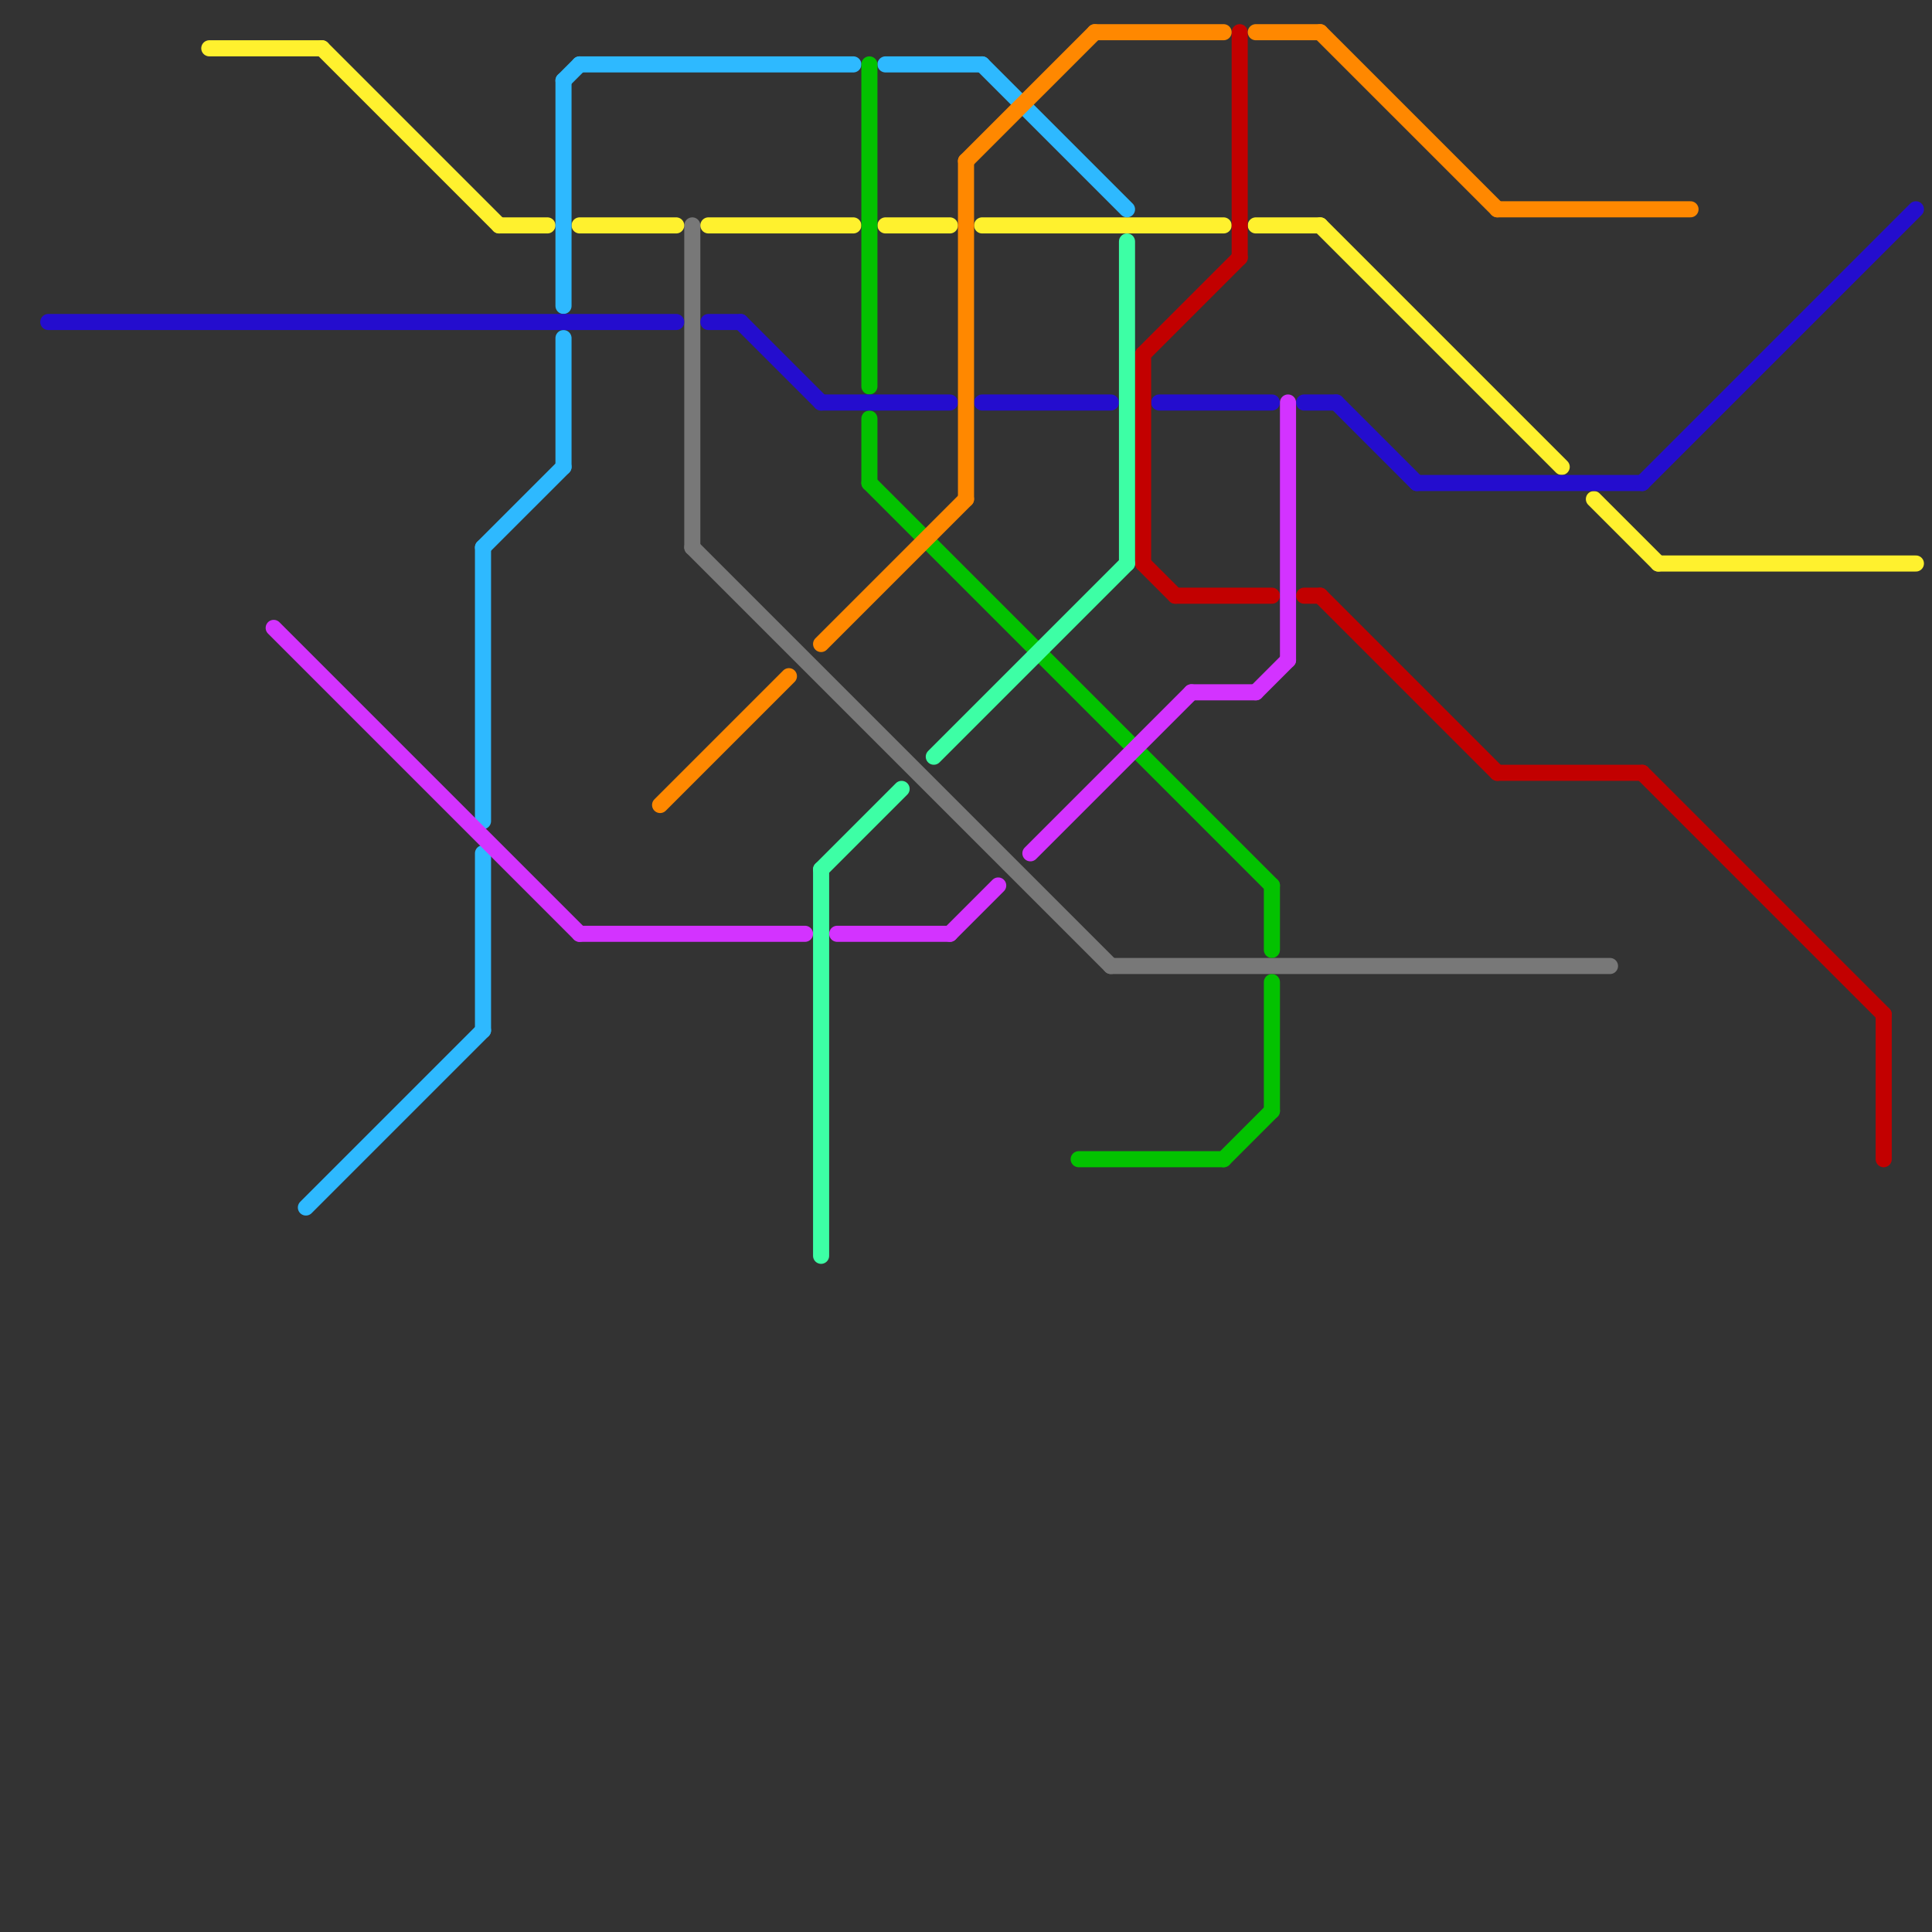 
<svg version="1.1" xmlns="http://www.w3.org/2000/svg" viewBox="0 0 120 120">
<rect x="0" y="0" width="120" height="120" fill="#333333" stroke="none"/>
<style>text { font: 1px Helvetica; font-weight: 600; white-space: pre; dominant-baseline: central; } line { stroke-width: 1; fill: none; stroke-linecap: round; stroke-linejoin: round; } .c0 { stroke: #787878 } .c1 { stroke: #fff12e } .c2 { stroke: #2eb9ff } .c3 { stroke: #03c200 } .c4 { stroke: #240dce } .c5 { stroke: #c20000 } .c6 { stroke: #d333ff } .c7 { stroke: #3dffa5 } .c8 { stroke: #ff8800 } .w1 { stroke-width: 1; }</style><defs><g id="ct-xf"><circle r="0.5" fill="#fff" stroke="#000" stroke-width="0.2"/></g><g id="ct"><circle r="0.5" fill="#fff" stroke="#000" stroke-width="0.1"/></g></defs><line class="c0 " x1="43" y1="14" x2="43" y2="34"/><line class="c0 " x1="69" y1="60" x2="100" y2="60"/><line class="c0 " x1="43" y1="34" x2="69" y2="60"/><line class="c1 " x1="13" y1="3" x2="20" y2="3"/><line class="c1 " x1="78" y1="14" x2="82" y2="14"/><line class="c1 " x1="31" y1="14" x2="34" y2="14"/><line class="c1 " x1="82" y1="14" x2="97" y2="29"/><line class="c1 " x1="61" y1="14" x2="76" y2="14"/><line class="c1 " x1="99" y1="31" x2="103" y2="35"/><line class="c1 " x1="44" y1="14" x2="53" y2="14"/><line class="c1 " x1="55" y1="14" x2="59" y2="14"/><line class="c1 " x1="36" y1="14" x2="42" y2="14"/><line class="c1 " x1="103" y1="35" x2="119" y2="35"/><line class="c1 " x1="20" y1="3" x2="31" y2="14"/><line class="c2 " x1="61" y1="4" x2="70" y2="13"/><line class="c2 " x1="36" y1="4" x2="53" y2="4"/><line class="c2 " x1="30" y1="53" x2="30" y2="64"/><line class="c2 " x1="35" y1="5" x2="36" y2="4"/><line class="c2 " x1="55" y1="4" x2="61" y2="4"/><line class="c2 " x1="19" y1="75" x2="30" y2="64"/><line class="c2 " x1="30" y1="34" x2="35" y2="29"/><line class="c2 " x1="35" y1="21" x2="35" y2="29"/><line class="c2 " x1="35" y1="5" x2="35" y2="19"/><line class="c2 " x1="30" y1="34" x2="30" y2="51"/><line class="c3 " x1="76" y1="72" x2="79" y2="69"/><line class="c3 " x1="79" y1="55" x2="79" y2="59"/><line class="c3 " x1="54" y1="30" x2="79" y2="55"/><line class="c3 " x1="54" y1="26" x2="54" y2="30"/><line class="c3 " x1="54" y1="4" x2="54" y2="24"/><line class="c3 " x1="67" y1="72" x2="76" y2="72"/><line class="c3 " x1="79" y1="61" x2="79" y2="69"/><line class="c4 " x1="88" y1="30" x2="102" y2="30"/><line class="c4 " x1="102" y1="30" x2="119" y2="13"/><line class="c4 " x1="51" y1="25" x2="59" y2="25"/><line class="c4 " x1="61" y1="25" x2="69" y2="25"/><line class="c4 " x1="3" y1="20" x2="42" y2="20"/><line class="c4 " x1="46" y1="20" x2="51" y2="25"/><line class="c4 " x1="72" y1="25" x2="79" y2="25"/><line class="c4 " x1="83" y1="25" x2="88" y2="30"/><line class="c4 " x1="81" y1="25" x2="83" y2="25"/><line class="c4 " x1="44" y1="20" x2="46" y2="20"/><line class="c5 " x1="77" y1="2" x2="77" y2="16"/><line class="c5 " x1="102" y1="48" x2="117" y2="63"/><line class="c5 " x1="82" y1="37" x2="93" y2="48"/><line class="c5 " x1="93" y1="48" x2="102" y2="48"/><line class="c5 " x1="71" y1="22" x2="71" y2="35"/><line class="c5 " x1="71" y1="35" x2="73" y2="37"/><line class="c5 " x1="73" y1="37" x2="79" y2="37"/><line class="c5 " x1="117" y1="63" x2="117" y2="72"/><line class="c5 " x1="71" y1="22" x2="77" y2="16"/><line class="c5 " x1="81" y1="37" x2="82" y2="37"/><line class="c6 " x1="74" y1="43" x2="78" y2="43"/><line class="c6 " x1="80" y1="25" x2="80" y2="41"/><line class="c6 " x1="36" y1="58" x2="50" y2="58"/><line class="c6 " x1="78" y1="43" x2="80" y2="41"/><line class="c6 " x1="17" y1="39" x2="36" y2="58"/><line class="c6 " x1="52" y1="58" x2="59" y2="58"/><line class="c6 " x1="64" y1="53" x2="74" y2="43"/><line class="c6 " x1="59" y1="58" x2="62" y2="55"/><line class="c7 " x1="58" y1="47" x2="70" y2="35"/><line class="c7 " x1="51" y1="54" x2="56" y2="49"/><line class="c7 " x1="51" y1="54" x2="51" y2="78"/><line class="c7 " x1="70" y1="15" x2="70" y2="35"/><line class="c8 " x1="93" y1="13" x2="105" y2="13"/><line class="c8 " x1="78" y1="2" x2="82" y2="2"/><line class="c8 " x1="51" y1="40" x2="60" y2="31"/><line class="c8 " x1="41" y1="50" x2="49" y2="42"/><line class="c8 " x1="68" y1="2" x2="76" y2="2"/><line class="c8 " x1="60" y1="10" x2="60" y2="31"/><line class="c8 " x1="60" y1="10" x2="68" y2="2"/><line class="c8 " x1="82" y1="2" x2="93" y2="13"/>
</svg>
